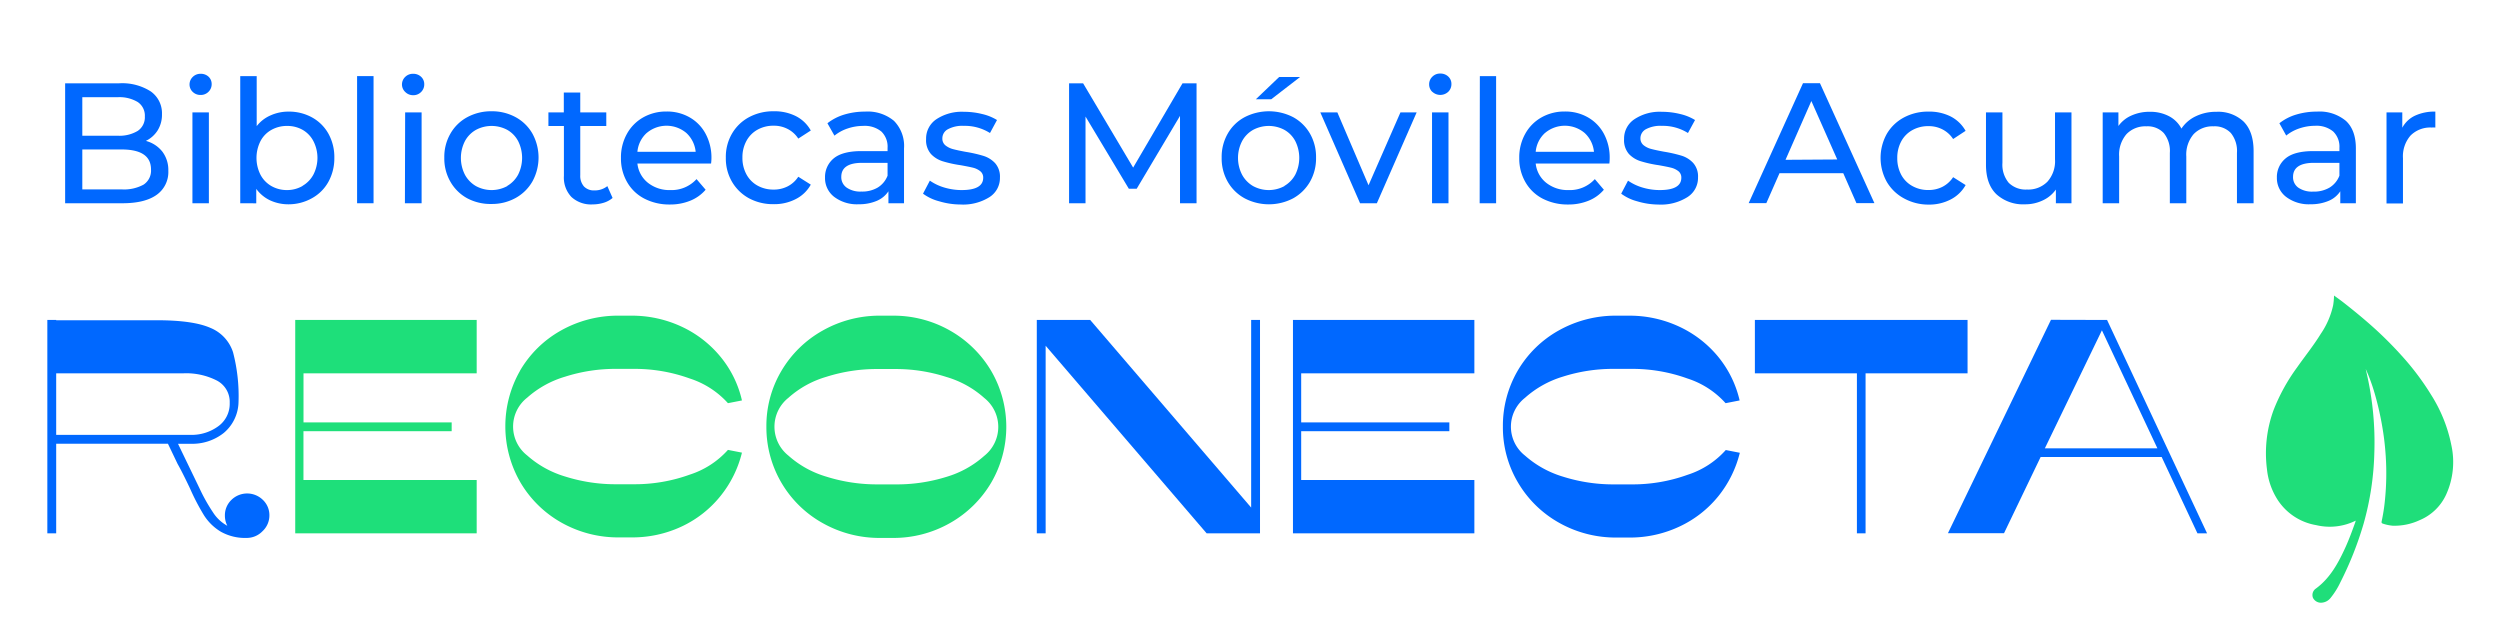 <svg id="Capa_1" data-name="Capa 1" xmlns="http://www.w3.org/2000/svg" viewBox="0 0 519.68 132.98"><defs><style>.cls-1{fill:#0068ff;}.cls-2{fill:#1edf7a;}.cls-3{fill:#1fde7a;}</style></defs><path class="cls-1" d="M33.74,31.51a6.32,6.32,0,0,1,1.25,4,5.79,5.79,0,0,1-2.44,5q-2.44,1.74-7.11,1.74H13.54V17.32H24.73A11,11,0,0,1,31.33,19a5.54,5.54,0,0,1,2.34,4.74,6.12,6.12,0,0,1-.91,3.38,6,6,0,0,1-2.44,2.17A6.45,6.45,0,0,1,33.74,31.51ZM17.11,20.21v8h7.3a7.39,7.39,0,0,0,4.22-1,3.4,3.4,0,0,0,1.48-3,3.4,3.4,0,0,0-1.48-3,7.39,7.39,0,0,0-4.22-1ZM29.86,38.37a3.48,3.48,0,0,0,1.53-3.14q0-4.15-6.09-4.16H17.11v8.3H25.3A8.47,8.47,0,0,0,29.86,38.37Z"/><path class="cls-1" d="M40.06,19.1a2.11,2.11,0,0,1-.66-1.57A2.16,2.16,0,0,1,40.06,16a2.25,2.25,0,0,1,1.66-.66,2.33,2.33,0,0,1,1.65.62A2.06,2.06,0,0,1,44,17.46a2.19,2.19,0,0,1-.66,1.62,2.24,2.24,0,0,1-1.65.66A2.27,2.27,0,0,1,40.06,19.1ZM40,23.37h3.42V42.25H40Z"/><path class="cls-1" d="M64.87,24.41a8.7,8.7,0,0,1,3.4,3.38,10,10,0,0,1,1.23,5,10.12,10.12,0,0,1-1.23,5,8.68,8.68,0,0,1-3.4,3.4A9.92,9.92,0,0,1,60,42.47a9.07,9.07,0,0,1-3.85-.82,7.5,7.5,0,0,1-2.88-2.39v3H49.94V15.82h3.42v10.4A7.32,7.32,0,0,1,56.21,24,9.06,9.06,0,0,1,60,23.2,9.91,9.91,0,0,1,64.87,24.41Zm-2,14.23a5.93,5.93,0,0,0,2.28-2.35,7.61,7.61,0,0,0,0-6.95A5.75,5.75,0,0,0,62.92,27a6.41,6.41,0,0,0-3.25-.82,6.51,6.51,0,0,0-3.25.82,5.67,5.67,0,0,0-2.27,2.33,7.77,7.77,0,0,0,0,7,5.84,5.84,0,0,0,2.27,2.35,6.52,6.52,0,0,0,3.25.83A6.41,6.41,0,0,0,62.92,38.64Z"/><path class="cls-1" d="M74.23,15.82h3.42V42.25H74.23Z"/><path class="cls-1" d="M84.22,19.1a2.11,2.11,0,0,1-.66-1.57A2.16,2.16,0,0,1,84.22,16a2.25,2.25,0,0,1,1.66-.66,2.33,2.33,0,0,1,1.65.62,2.06,2.06,0,0,1,.66,1.55,2.19,2.19,0,0,1-.66,1.62,2.24,2.24,0,0,1-1.65.66A2.27,2.27,0,0,1,84.22,19.1Zm0,4.27h3.42V42.25H84.17Z"/><path class="cls-1" d="M97.13,41.22a9,9,0,0,1-3.5-3.44,9.67,9.67,0,0,1-1.27-5,9.64,9.64,0,0,1,1.27-5,8.86,8.86,0,0,1,3.5-3.42,10.38,10.38,0,0,1,5.06-1.23,10.22,10.22,0,0,1,5,1.23,8.9,8.9,0,0,1,3.49,3.42,10.34,10.34,0,0,1,0,9.93,9.08,9.08,0,0,1-3.49,3.44,10.13,10.13,0,0,1-5,1.25A10.29,10.29,0,0,1,97.13,41.22Zm8.32-2.58a6,6,0,0,0,2.26-2.35,7.77,7.77,0,0,0,0-6.95A5.77,5.77,0,0,0,105.45,27a6.89,6.89,0,0,0-6.52,0,5.88,5.88,0,0,0-2.28,2.33,7.69,7.69,0,0,0,0,7,6.06,6.06,0,0,0,2.28,2.35,6.82,6.82,0,0,0,6.52,0Z"/><path class="cls-1" d="M127.34,41.15a5.15,5.15,0,0,1-1.86,1,7.86,7.86,0,0,1-2.28.34,6,6,0,0,1-4.41-1.54,5.83,5.83,0,0,1-1.57-4.38V26.19H114V23.37h3.2V19.24h3.42v4.13h5.41v2.82h-5.41V36.41a3.33,3.33,0,0,0,.77,2.35,2.84,2.84,0,0,0,2.19.82,4.15,4.15,0,0,0,2.67-.89Z"/><path class="cls-1" d="M147.81,34H132.5a5.91,5.91,0,0,0,2.19,4,7.16,7.16,0,0,0,4.65,1.51,7,7,0,0,0,5.45-2.28l1.89,2.21a8.27,8.27,0,0,1-3.19,2.28,11,11,0,0,1-4.26.79,11.23,11.23,0,0,1-5.3-1.23,8.73,8.73,0,0,1-3.58-3.44,9.77,9.77,0,0,1-1.27-5,10,10,0,0,1,1.23-5,8.78,8.78,0,0,1,3.38-3.43,9.65,9.65,0,0,1,4.86-1.23,9.43,9.43,0,0,1,4.83,1.23,8.54,8.54,0,0,1,3.31,3.43,10.45,10.45,0,0,1,1.2,5.06A9.55,9.55,0,0,1,147.81,34Zm-13.37-6.37a6,6,0,0,0-1.94,3.92h12.11a6.12,6.12,0,0,0-1.94-3.91,6.38,6.38,0,0,0-8.23,0Z"/><path class="cls-1" d="M155.7,41.22a9.15,9.15,0,0,1-3.54-3.44,9.58,9.58,0,0,1-1.28-5,9.55,9.55,0,0,1,1.28-5,9,9,0,0,1,3.54-3.42,10.63,10.63,0,0,1,5.15-1.23,9.83,9.83,0,0,1,4.57,1,7.32,7.32,0,0,1,3.12,3l-2.6,1.68a5.71,5.71,0,0,0-2.21-2,6.16,6.16,0,0,0-2.92-.68,6.74,6.74,0,0,0-3.33.82,5.82,5.82,0,0,0-2.31,2.33,7,7,0,0,0-.84,3.47,7.12,7.12,0,0,0,.84,3.51,5.82,5.82,0,0,0,2.31,2.33,6.74,6.74,0,0,0,3.33.82,6.28,6.28,0,0,0,2.92-.67,5.79,5.79,0,0,0,2.21-2l2.6,1.64a7.35,7.35,0,0,1-3.12,3,9.6,9.6,0,0,1-4.57,1.06A10.53,10.53,0,0,1,155.7,41.22Z"/><path class="cls-1" d="M185.83,25.12a7.42,7.42,0,0,1,2.09,5.74V42.25h-3.24V39.76a5.41,5.41,0,0,1-2.44,2,9.38,9.38,0,0,1-3.76.7,7.82,7.82,0,0,1-5.08-1.54,4.9,4.9,0,0,1-1.9-4,5,5,0,0,1,1.81-4q1.83-1.51,5.77-1.51h5.42v-.68a4.37,4.37,0,0,0-1.28-3.38,5.45,5.45,0,0,0-3.78-1.18,10.22,10.22,0,0,0-3.28.55,8.62,8.62,0,0,0-2.7,1.48L172,25.62a10.58,10.58,0,0,1,3.49-1.8,14.82,14.82,0,0,1,4.31-.62A8.55,8.55,0,0,1,185.83,25.12ZM182.43,39a5,5,0,0,0,2.07-2.48V33.85h-5.27q-4.35,0-4.35,2.92A2.64,2.64,0,0,0,176,39a5,5,0,0,0,3.06.82A6.37,6.37,0,0,0,182.43,39Z"/><path class="cls-1" d="M195.22,41.84a9.68,9.68,0,0,1-3.35-1.58l1.42-2.71a10.39,10.39,0,0,0,3,1.43,12.7,12.7,0,0,0,3.6.53q4.49,0,4.49-2.57a1.66,1.66,0,0,0-.61-1.35,3.94,3.94,0,0,0-1.51-.73c-.61-.15-1.47-.32-2.58-.52a24.56,24.56,0,0,1-3.73-.82A5.61,5.61,0,0,1,193.51,32a4.36,4.36,0,0,1-1-3.1,4.83,4.83,0,0,1,2.13-4.11,9.55,9.55,0,0,1,5.74-1.55,15.74,15.74,0,0,1,3.77.46,10.27,10.27,0,0,1,3.1,1.25l-1.46,2.7a9.87,9.87,0,0,0-5.45-1.49,6.34,6.34,0,0,0-3.31.71,2.14,2.14,0,0,0-1.14,1.89,1.79,1.79,0,0,0,.64,1.46,4.26,4.26,0,0,0,1.58.78c.63.17,1.52.36,2.66.57a27.57,27.57,0,0,1,3.68.84,5.59,5.59,0,0,1,2.41,1.51,4.24,4.24,0,0,1,1,3,4.7,4.7,0,0,1-2.2,4.07,10.29,10.29,0,0,1-6,1.52A15.64,15.64,0,0,1,195.22,41.84Z"/><path class="cls-1" d="M245.29,42.25l0-18.16-9,15.14h-1.64l-9-15V42.25h-3.42V17.32h2.92l10.4,17.52,10.26-17.52h2.92l0,24.93Z"/><path class="cls-1" d="M258.72,41.22a9,9,0,0,1-3.51-3.44,9.77,9.77,0,0,1-1.26-5,9.73,9.73,0,0,1,1.26-5,8.82,8.82,0,0,1,3.51-3.42,11,11,0,0,1,10.1,0,9,9,0,0,1,3.49,3.42,9.73,9.73,0,0,1,1.26,5,9.77,9.77,0,0,1-1.26,5,9.15,9.15,0,0,1-3.49,3.44,10.83,10.83,0,0,1-10.1,0ZM267,38.64a6,6,0,0,0,2.26-2.35,7.77,7.77,0,0,0,0-6.95A5.77,5.77,0,0,0,267,27a6.89,6.89,0,0,0-6.52,0,5.88,5.88,0,0,0-2.28,2.33,7.61,7.61,0,0,0,0,7,6.06,6.06,0,0,0,2.28,2.35,6.82,6.82,0,0,0,6.52,0ZM265.91,16h4.35l-6,4.63h-3.2Z"/><path class="cls-1" d="M294.48,23.37l-8.27,18.88h-3.49l-8.26-18.88H278l6.48,15.14,6.63-15.14Z"/><path class="cls-1" d="M297.74,19.1a2.11,2.11,0,0,1-.66-1.57,2.16,2.16,0,0,1,.66-1.58,2.22,2.22,0,0,1,1.65-.66,2.34,2.34,0,0,1,1.66.62,2.06,2.06,0,0,1,.66,1.55,2.19,2.19,0,0,1-.66,1.62,2.43,2.43,0,0,1-3.31,0Zm-.06,4.27h3.42V42.25h-3.42Z"/><path class="cls-1" d="M307.62,15.82H311V42.25h-3.42Z"/><path class="cls-1" d="M334.54,34H319.23a5.91,5.91,0,0,0,2.19,4,7.16,7.16,0,0,0,4.65,1.51,7,7,0,0,0,5.45-2.28l1.88,2.21a8.16,8.16,0,0,1-3.18,2.28,11,11,0,0,1-4.26.79,11.3,11.3,0,0,1-5.31-1.23,8.77,8.77,0,0,1-3.57-3.44,9.77,9.77,0,0,1-1.27-5,10,10,0,0,1,1.23-5,8.78,8.78,0,0,1,3.38-3.43,9.65,9.65,0,0,1,4.86-1.23,9.43,9.43,0,0,1,4.83,1.23,8.54,8.54,0,0,1,3.31,3.43,10.45,10.45,0,0,1,1.19,5.06A9.12,9.12,0,0,1,334.54,34Zm-13.37-6.37a6,6,0,0,0-1.94,3.92h12.11a6.12,6.12,0,0,0-1.94-3.91,6.38,6.38,0,0,0-8.23,0Z"/><path class="cls-1" d="M340.31,41.84A9.63,9.63,0,0,1,337,40.26l1.42-2.71a10.39,10.39,0,0,0,3,1.43,12.58,12.58,0,0,0,3.59.53c3,0,4.49-.86,4.49-2.57a1.66,1.66,0,0,0-.6-1.35,4,4,0,0,0-1.52-.73c-.6-.15-1.46-.32-2.58-.52a24.12,24.12,0,0,1-3.72-.82A5.64,5.64,0,0,1,338.6,32a4.36,4.36,0,0,1-1-3.1,4.82,4.82,0,0,1,2.14-4.11,9.49,9.49,0,0,1,5.73-1.55,15.76,15.76,0,0,1,3.78.46,10.38,10.38,0,0,1,3.1,1.25l-1.47,2.7a9.83,9.83,0,0,0-5.44-1.49,6.38,6.38,0,0,0-3.32.71A2.14,2.14,0,0,0,341,28.72a1.8,1.8,0,0,0,.65,1.46,4.11,4.11,0,0,0,1.58.78c.63.17,1.51.36,2.65.57a28.15,28.15,0,0,1,3.69.84,5.49,5.49,0,0,1,2.4,1.51,4.2,4.2,0,0,1,1,3A4.72,4.72,0,0,1,350.73,41a10.34,10.34,0,0,1-6,1.52A15.69,15.69,0,0,1,340.31,41.84Z"/><path class="cls-1" d="M383.16,36H369.91l-2.74,6.23H363.5l11.29-24.93h3.53l11.32,24.93H385.9Zm-1.25-2.85L376.53,21l-5.37,12.22Z"/><path class="cls-1" d="M395.75,41.22a9.17,9.17,0,0,1-3.55-3.44,10.27,10.27,0,0,1,0-9.93,9,9,0,0,1,3.55-3.42,10.59,10.59,0,0,1,5.14-1.23,9.87,9.87,0,0,1,4.58,1,7.44,7.44,0,0,1,3.12,3L406,28.9a5.78,5.78,0,0,0-2.21-2,6.19,6.19,0,0,0-2.92-.68,6.68,6.68,0,0,0-3.33.82,5.78,5.78,0,0,0-2.32,2.33,7.15,7.15,0,0,0-.83,3.47,7.23,7.23,0,0,0,.83,3.51,5.78,5.78,0,0,0,2.32,2.33,6.68,6.68,0,0,0,3.33.82,6.31,6.31,0,0,0,2.92-.67,5.86,5.86,0,0,0,2.21-2l2.6,1.64a7.46,7.46,0,0,1-3.12,3,9.64,9.64,0,0,1-4.58,1.06A10.49,10.49,0,0,1,395.75,41.22Z"/><path class="cls-1" d="M430.6,23.37V42.25h-3.24V39.4a6.79,6.79,0,0,1-2.73,2.26,8.4,8.4,0,0,1-3.68.81A8.24,8.24,0,0,1,415,40.38q-2.17-2.09-2.17-6.14V23.37h3.42V33.85A5.86,5.86,0,0,0,417.56,38a5,5,0,0,0,3.78,1.4,5.6,5.6,0,0,0,4.27-1.64,6.4,6.4,0,0,0,1.57-4.63V23.37Z"/><path class="cls-1" d="M466.37,25.26q2.08,2.07,2.09,6.13V42.25H465V31.78a5.9,5.9,0,0,0-1.27-4.13,4.61,4.61,0,0,0-3.61-1.39A5.41,5.41,0,0,0,456,27.88a6.52,6.52,0,0,0-1.53,4.65v9.72h-3.42V31.78a5.9,5.9,0,0,0-1.27-4.13,4.61,4.61,0,0,0-3.61-1.39,5.4,5.4,0,0,0-4.13,1.62,6.52,6.52,0,0,0-1.53,4.65v9.72h-3.42V23.37h3.27v2.82A6.57,6.57,0,0,1,443.1,24a9.06,9.06,0,0,1,3.81-.76,8.3,8.3,0,0,1,3.92.89,6.11,6.11,0,0,1,2.63,2.6,7.28,7.28,0,0,1,3-2.57,9.65,9.65,0,0,1,4.29-.92A7.69,7.69,0,0,1,466.37,25.26Z"/><path class="cls-1" d="M487.64,25.12q2.08,1.92,2.08,5.74V42.25h-3.24V39.76a5.36,5.36,0,0,1-2.44,2,9.38,9.38,0,0,1-3.76.7,7.8,7.8,0,0,1-5.07-1.54,4.91,4.91,0,0,1-1.91-4,5,5,0,0,1,1.82-4q1.81-1.51,5.77-1.51h5.41v-.68A4.37,4.37,0,0,0,485,27.33a5.43,5.43,0,0,0-3.78-1.18,10.2,10.2,0,0,0-3.27.55,8.67,8.67,0,0,0-2.71,1.48l-1.42-2.56a10.39,10.39,0,0,1,3.49-1.8,14.77,14.77,0,0,1,4.31-.62A8.55,8.55,0,0,1,487.64,25.12ZM484.24,39a5,5,0,0,0,2.06-2.48V33.85H481c-2.9,0-4.34,1-4.34,2.92a2.63,2.63,0,0,0,1.1,2.24,5,5,0,0,0,3.06.82A6.38,6.38,0,0,0,484.24,39Z"/><path class="cls-1" d="M502,24.05a9.6,9.6,0,0,1,4.24-.85v3.31a7.36,7.36,0,0,0-.78,0,5.78,5.78,0,0,0-4.37,1.66,6.58,6.58,0,0,0-1.58,4.72v9.4h-3.42V23.37h3.28v3.18A5.79,5.79,0,0,1,502,24.05Z"/><path class="cls-1" d="M54.56,110.43a4.54,4.54,0,0,1-3.27,1.39,10.3,10.3,0,0,1-5.38-1.29,10.58,10.58,0,0,1-3.49-3.39,46.09,46.09,0,0,1-2.91-5.58q-1.59-3.36-2.6-5.14l-2-4.18H11.68v18.63H9.84V66.51h1.84v.06H32.6q7.53,0,11.12,1.58a8.18,8.18,0,0,1,4.72,5.07,36,36,0,0,1,1.14,10.46A8.59,8.59,0,0,1,46.51,90a10.53,10.53,0,0,1-6.88,2.25H37l4.56,9.44a36.21,36.21,0,0,0,2.7,4.79,8.2,8.2,0,0,0,3,2.82,4.6,4.6,0,0,1-.51-2.09,4.43,4.43,0,0,1,1.36-3.3,4.67,4.67,0,0,1,6.53,0A4.37,4.37,0,0,1,56,107.14,4.46,4.46,0,0,1,54.56,110.43Zm-9.22-21.8a5.75,5.75,0,0,0,2.41-4.88,5,5,0,0,0-2.7-4.66,14.05,14.05,0,0,0-6.88-1.49H11.68V90.4h28A9.39,9.39,0,0,0,45.34,88.63Z"/><path class="cls-2" d="M99.09,99.78v11.09H61.37V66.51H99.09V77.6h-36V87.8H93.89v1.84H63.08V99.78Z"/><path class="cls-2" d="M108.06,77.12a22.61,22.61,0,0,1,8.52-8.4,24.13,24.13,0,0,1,12.17-3.1h2.41a24.41,24.41,0,0,1,10.46,2.25,23,23,0,0,1,8.11,6.24,21.94,21.94,0,0,1,4.5,9.13l-2.91.57a18.15,18.15,0,0,0-7.93-5.13,33.63,33.63,0,0,0-11.72-2h-3.43a34.4,34.4,0,0,0-10.77,1.62,20.66,20.66,0,0,0-7.89,4.37,7.62,7.62,0,0,0,0,12,20.8,20.8,0,0,0,7.89,4.38,34.69,34.69,0,0,0,10.77,1.61h3.43a33.63,33.63,0,0,0,11.72-2,18.07,18.07,0,0,0,7.93-5.14l2.91.57a23.09,23.09,0,0,1-4.5,9.07,22.67,22.67,0,0,1-8,6.27,24.13,24.13,0,0,1-10.52,2.28h-2.41a24,24,0,0,1-12.14-3.1,22.9,22.9,0,0,1-8.52-8.4,23.29,23.29,0,0,1,0-23.2Z"/><path class="cls-2" d="M197.49,68.72a23.23,23.23,0,0,1,8.56,8.4,23.06,23.06,0,0,1,0,23.2,23.15,23.15,0,0,1-8.56,8.4,23.73,23.73,0,0,1-12,3.1h-2.41a24,24,0,0,1-12.1-3.1,22.79,22.79,0,0,1-11.67-20,22.4,22.4,0,0,1,3.11-11.6A22.93,22.93,0,0,1,171,68.72a24,24,0,0,1,12.1-3.1h2.41A23.73,23.73,0,0,1,197.49,68.72Zm-.73,30.4a20.51,20.51,0,0,0,7.86-4.38,7.67,7.67,0,0,0,0-12,20.37,20.37,0,0,0-7.86-4.37A34.4,34.4,0,0,0,186,76.71h-3.43a34.68,34.68,0,0,0-10.8,1.62,20.36,20.36,0,0,0-7.89,4.37,7.67,7.67,0,0,0,0,12,20.5,20.5,0,0,0,7.89,4.38,35,35,0,0,0,10.8,1.61H186A34.69,34.69,0,0,0,196.76,99.12Z"/><path class="cls-1" d="M217.36,110.87h-1.84V66.51h11.1l33.46,39v-39h1.84v44.36H250.83l-33.47-39Z"/><path class="cls-1" d="M306.48,99.78v11.09H268.77V66.51h37.71V77.6h-36V87.8h30.8v1.84h-30.8V99.78Z"/><path class="cls-1" d="M315.45,77.12a22.68,22.68,0,0,1,8.52-8.4,24.16,24.16,0,0,1,12.17-3.1h2.41A24.41,24.41,0,0,1,349,67.87a23.06,23.06,0,0,1,8.12,6.24,22.18,22.18,0,0,1,4.5,9.13l-2.92.57a18.05,18.05,0,0,0-7.92-5.13,33.65,33.65,0,0,0-11.73-2h-3.42a34.46,34.46,0,0,0-10.78,1.62A20.81,20.81,0,0,0,317,82.7a7.62,7.62,0,0,0,0,12,21,21,0,0,0,7.89,4.38,34.76,34.76,0,0,0,10.78,1.61h3.42a33.65,33.65,0,0,0,11.73-2,18,18,0,0,0,7.92-5.14l2.92.57a23.23,23.23,0,0,1-4.5,9.07,22.7,22.7,0,0,1-8.06,6.27,24.1,24.1,0,0,1-10.52,2.28h-2.41a23.93,23.93,0,0,1-12.13-3.1,22.85,22.85,0,0,1-8.53-8.4,22.44,22.44,0,0,1-3.1-11.57A22.75,22.75,0,0,1,315.45,77.12Z"/><path class="cls-1" d="M386,110.87V77.6H364.79V66.51H409V77.6H387.8v33.27Z"/><path class="cls-1" d="M438,66.51l20.79,44.36h-2L449.35,95H424.19l-7.61,15.84H404.92l21.42-44.36ZM425.07,93.19h23.39L436.93,68.66Z"/><path class="cls-3" d="M491.76,76.68c.09.37.17.74.25,1.11A63.87,63.87,0,0,1,493.56,94a59.55,59.55,0,0,1-2.24,14.89,70.65,70.65,0,0,1-4.84,12.19,15.81,15.81,0,0,1-2,3.19,2.58,2.58,0,0,1-1.76,1,1.85,1.85,0,0,1-1.92-1,1.62,1.62,0,0,1,.63-1.94c3-2.21,4.68-5.39,6.18-8.68.72-1.61,1.33-3.25,1.92-4.91.06-.15.1-.31.17-.52a12.13,12.13,0,0,1-8.23.94,11.91,11.91,0,0,1-8-5.24,14.49,14.49,0,0,1-2.23-6.37,26.08,26.08,0,0,1,1.39-12.35,38.92,38.92,0,0,1,4.85-8.8c1.63-2.33,3.43-4.54,4.94-7A16.8,16.8,0,0,0,485,63.43a14.69,14.69,0,0,0,.18-2c.64.47,1.22.88,1.78,1.31,2.28,1.77,4.5,3.6,6.64,5.53A79.42,79.42,0,0,1,499.3,74a54.56,54.56,0,0,1,6.08,8.1,30.72,30.72,0,0,1,4.19,10.45,16.34,16.34,0,0,1-1.05,10.18,10.48,10.48,0,0,1-5.53,5.39,12.33,12.33,0,0,1-5.63,1.16,8.91,8.91,0,0,1-2-.42c-.31-.1-.33-.24-.28-.5a37.88,37.88,0,0,0,.69-4.48,55.22,55.22,0,0,0,.16-9,57.47,57.47,0,0,0-.76-6.41,62.74,62.74,0,0,0-1.72-7.29A38.81,38.81,0,0,0,491.76,76.68Z"/></svg>